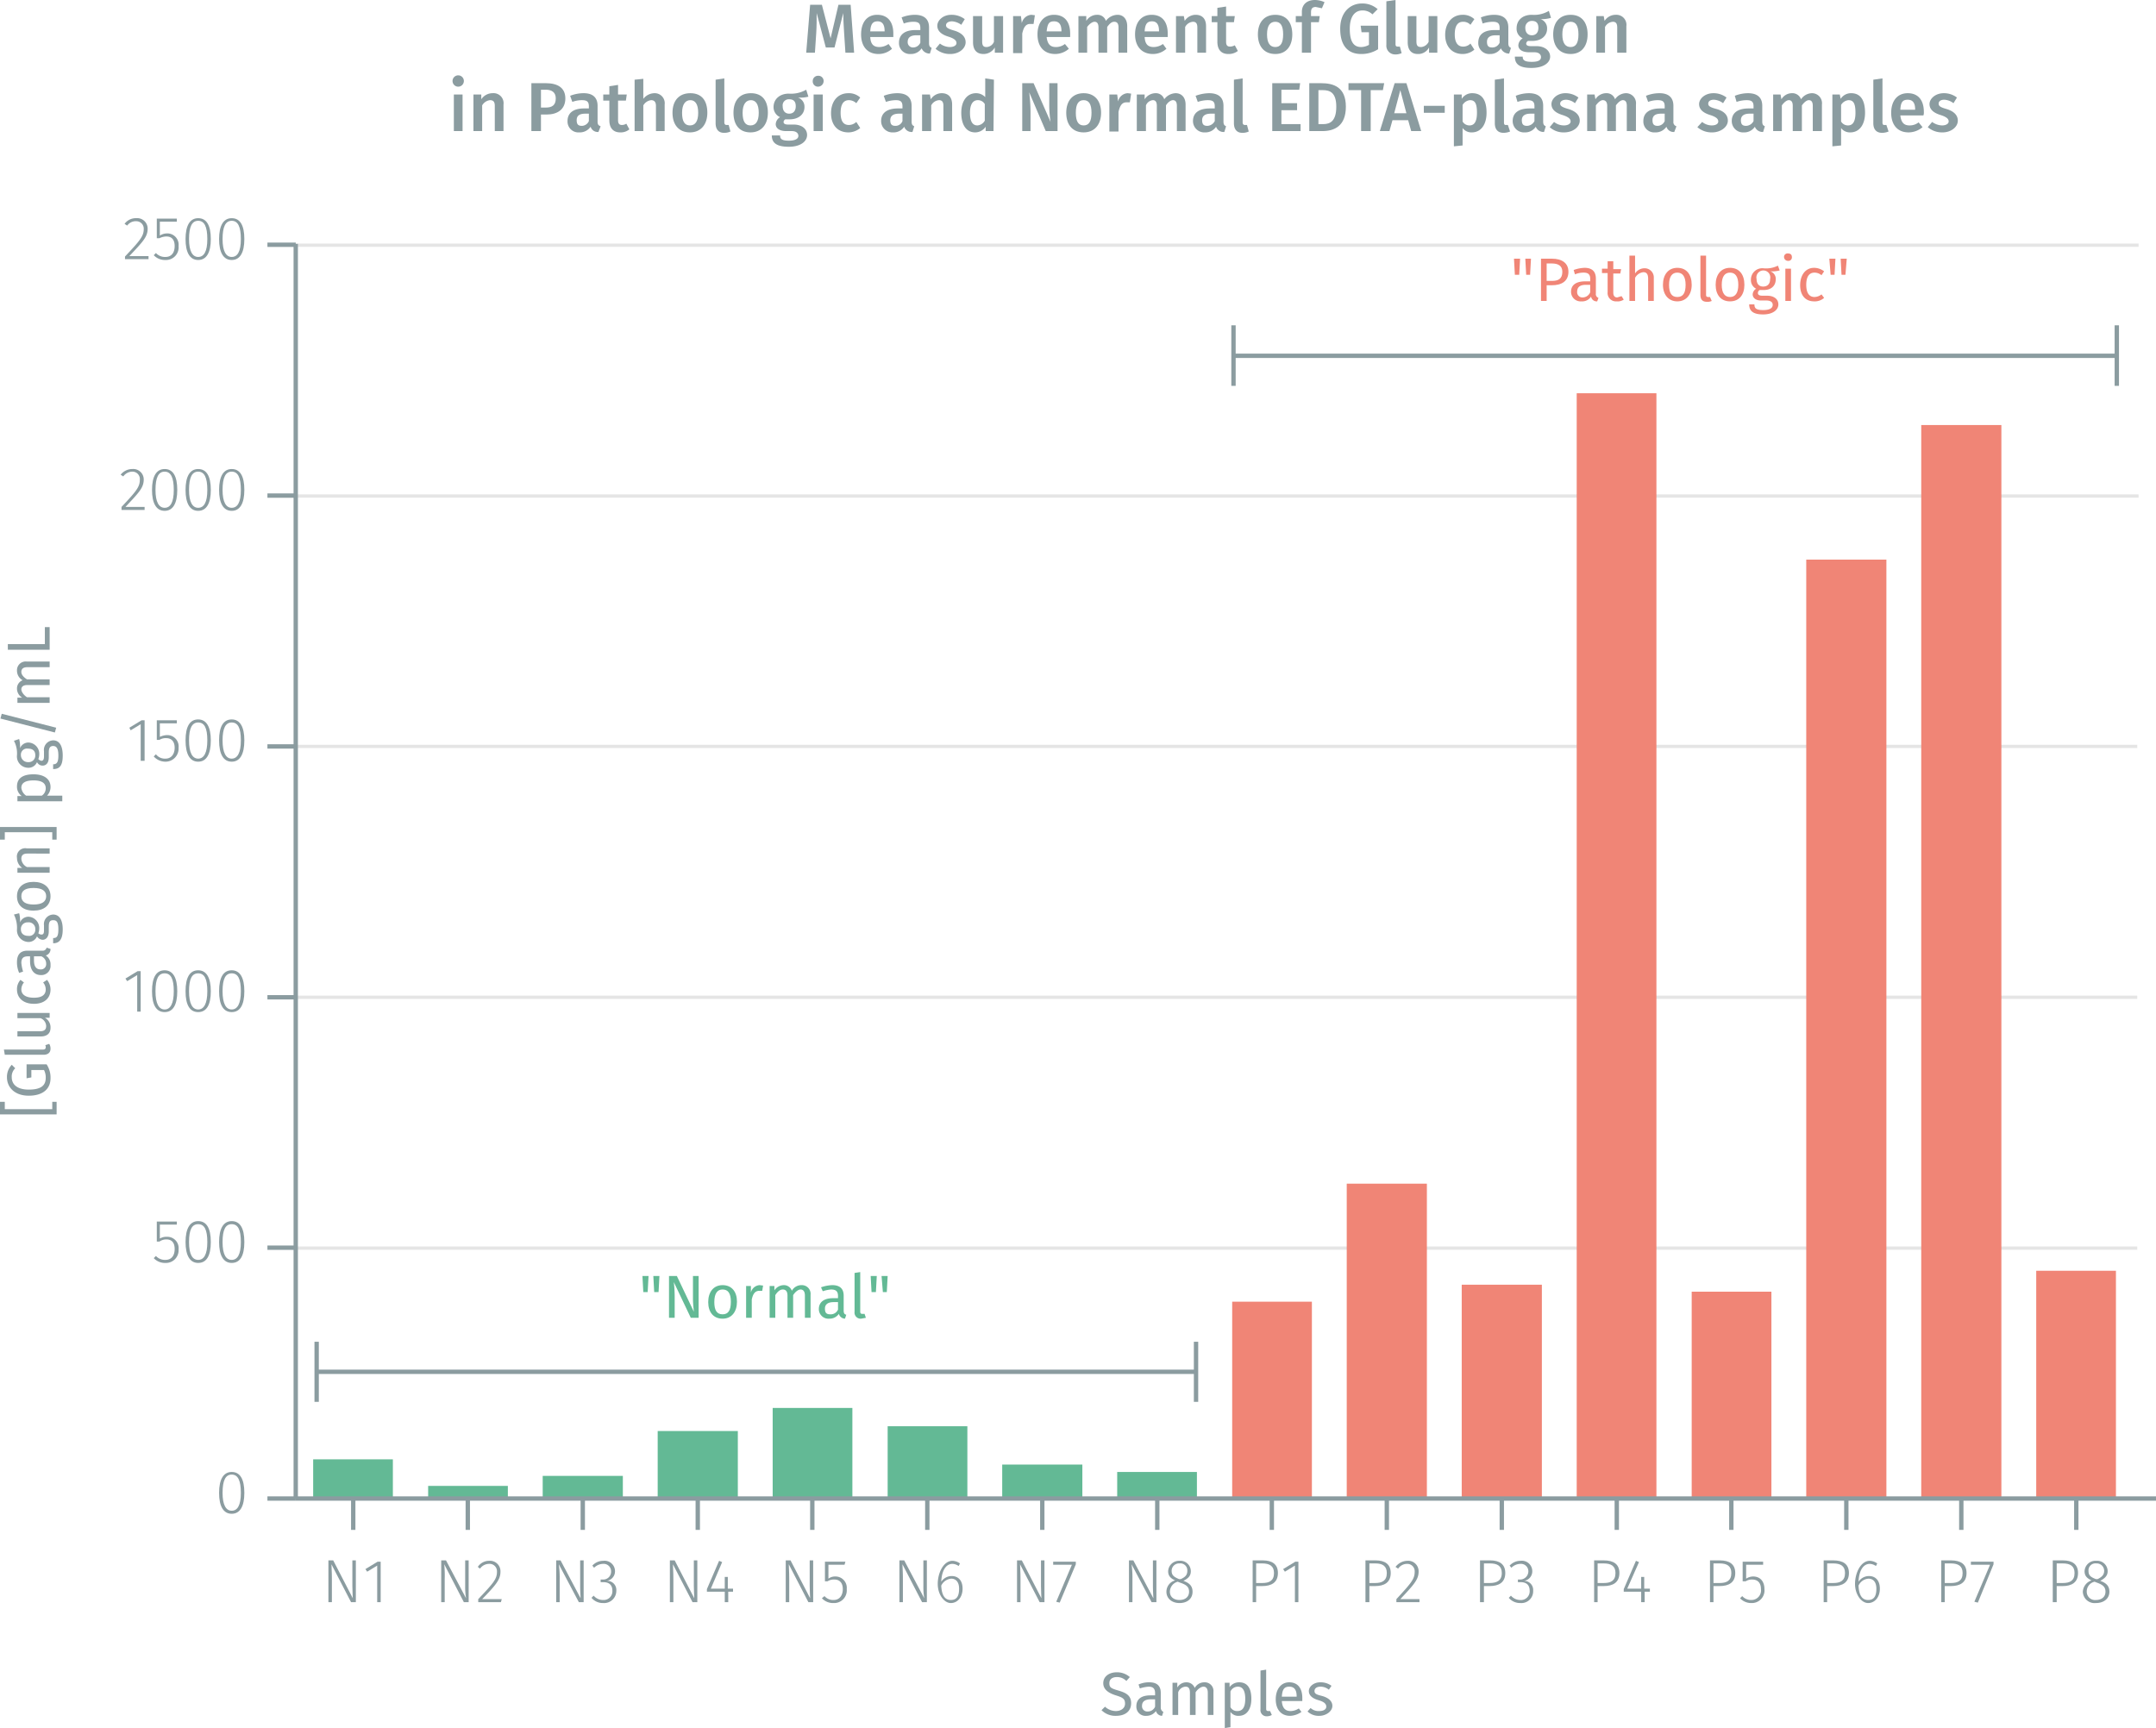 <svg xmlns="http://www.w3.org/2000/svg" viewBox="0 0 495 396.8"><title>assay-validation_glucagon-serum-1</title><line x1="67" y1="286.6" x2="490.7" y2="286.6" fill="none" stroke="#e5e5e5" stroke-miterlimit="10" stroke-width="0.75"/><line x1="67" y1="229" x2="490.7" y2="229" fill="none" stroke="#e5e5e5" stroke-miterlimit="10" stroke-width="0.75"/><line x1="67" y1="171.4" x2="490.7" y2="171.4" fill="none" stroke="#e5e5e5" stroke-miterlimit="10" stroke-width="0.75"/><line x1="67.3" y1="113.9" x2="491" y2="113.9" fill="none" stroke="#e5e5e5" stroke-miterlimit="10" stroke-width="0.75"/><line x1="67.3" y1="56.3" x2="491" y2="56.3" fill="none" stroke="#e5e5e5" stroke-miterlimit="10" stroke-width="0.75"/><polyline points="72.3 335.5 72.3 344.1 89.8 344.1 89.8 335.5 72.3 335.5" fill="#63b995"/><polygon points="71.9 335.1 90.2 335.1 90.2 344.5 71.9 344.5 71.9 335.1" fill="#63b995"/><polyline points="98.6 341.6 98.6 344.1 116.2 344.1 116.2 341.6 98.6 341.6" fill="#63b995"/><polygon points="98.3 341.2 116.6 341.2 116.6 344.5 98.3 344.5 98.3 341.2" fill="#63b995"/><polyline points="125 339.3 125 344.1 142.6 344.1 142.6 339.3 125 339.3" fill="#63b995"/><polygon points="124.6 338.9 143 338.9 143 344.5 124.6 344.5 124.6 338.9" fill="#63b995"/><polyline points="151.4 329 151.4 344.1 169 344.1 169 329 151.4 329" fill="#63b995"/><polygon points="151 328.6 169.4 328.6 169.4 344.5 151 344.5 151 328.6" fill="#63b995"/><polyline points="177.8 323.7 177.8 344.1 195.3 344.1 195.3 323.7 177.8 323.7" fill="#63b995"/><polygon points="177.4 323.3 195.7 323.3 195.7 344.5 177.4 344.5 177.4 323.3" fill="#63b995"/><polyline points="204.1 327.9 204.1 344.1 221.7 344.1 221.7 327.9 204.1 327.9" fill="#63b995"/><polygon points="203.8 327.5 222.1 327.5 222.1 344.5 203.8 344.5 203.8 327.5" fill="#63b995"/><polyline points="230.5 336.8 230.5 344.1 248.1 344.1 248.1 336.8 230.5 336.8" fill="#63b995"/><polygon points="230.1 336.3 248.5 336.3 248.5 344.5 230.1 344.5 230.1 336.3" fill="#63b995"/><polyline points="256.9 338.5 256.9 344.1 274.5 344.1 274.5 338.5 256.9 338.5" fill="#63b995"/><polygon points="256.5 338 274.8 338 274.8 344.5 256.5 344.5 256.5 338" fill="#63b995"/><polyline points="283.3 299.4 283.3 344.1 300.8 344.1 300.8 299.4 283.3 299.4" fill="#f08576"/><polygon points="282.9 298.9 301.2 298.9 301.2 344.5 282.9 344.5 282.9 298.9" fill="#f08576"/><polyline points="309.6 272.3 309.6 344.1 327.2 344.1 327.2 272.3 309.6 272.3" fill="#f08576"/><polygon points="309.2 271.8 327.6 271.8 327.6 344.5 309.2 344.5 309.2 271.8" fill="#f08576"/><polyline points="336 295.4 336 344.1 353.6 344.1 353.6 295.4 336 295.4" fill="#f08576"/><polygon points="335.6 295 354 295 354 344.5 335.6 344.5 335.6 295" fill="#f08576"/><polyline points="362.4 90.7 362.4 344.1 380 344.1 380 90.7 362.4 90.7" fill="#f08576"/><polygon points="362 90.3 380.3 90.3 380.3 344.5 362 344.5 362 90.3" fill="#f08576"/><polyline points="388.7 297.1 388.7 344.1 406.3 344.1 406.3 297.1 388.7 297.1" fill="#f08576"/><polygon points="388.4 296.6 406.7 296.6 406.7 344.5 388.4 344.5 388.4 296.6" fill="#f08576"/><polyline points="415.1 128.9 415.1 344.1 432.7 344.1 432.7 128.9 415.1 128.9" fill="#f08576"/><polygon points="414.7 128.5 433.1 128.5 433.1 344.5 414.7 344.5 414.7 128.5" fill="#f08576"/><polyline points="441.5 98 441.5 344.1 459.1 344.1 459.1 98 441.5 98" fill="#f08576"/><polygon points="441.1 97.6 459.5 97.6 459.5 344.5 441.1 344.5 441.1 97.6" fill="#f08576"/><polyline points="467.9 292.2 467.9 344.1 485.4 344.1 485.4 292.2 467.9 292.2" fill="#f08576"/><polygon points="467.5 291.8 485.8 291.8 485.8 344.5 467.5 344.5 467.5 291.8" fill="#f08576"/><line x1="67.9" y1="344.1" x2="495" y2="344.1" fill="none" stroke="#8b9ca0" stroke-miterlimit="10"/><line x1="81.1" y1="344.1" x2="81.1" y2="351.3" fill="none" stroke="#8b9ca0" stroke-miterlimit="10"/><g style="isolation:isolate"><path d="M81,369.3l-4.5-8.7c0,.7.1,1.6.1,3.4v5.3h-.8v-9.6h1.1l4.5,8.7c0-.4-.1-1.6-.1-2.8v-5.9h.8v9.6Z" transform="translate(-0.4 -1.4)" fill="#8b9ca0"/><path d="M87,369.3v-8.4l-2.3,1.4-.4-.6,2.8-1.7h.7v9.3Z" transform="translate(-0.4 -1.4)" fill="#8b9ca0"/></g><line x1="107.4" y1="344.1" x2="107.4" y2="351.3" fill="none" stroke="#8b9ca0" stroke-miterlimit="10"/><g style="isolation:isolate"><path d="M106.9,369.3l-4.5-8.7a27.5,27.5,0,0,1,.1,3.4v5.3h-.8v-9.6h1.1l4.6,8.7a16,16,0,0,1-.2-2.8v-5.9h.8v9.6Z" transform="translate(-0.4 -1.4)" fill="#8b9ca0"/><path d="M115.3,362.3c0,1.8-1,3-4.2,6.3h4.5l-.2.7h-5.2v-.7c3.5-3.7,4.3-4.6,4.3-6.3a1.7,1.7,0,0,0-1.8-1.8,2.6,2.6,0,0,0-2.1,1.1l-.5-.4a3.1,3.1,0,0,1,2.6-1.4A2.4,2.4,0,0,1,115.3,362.3Z" transform="translate(-0.4 -1.4)" fill="#8b9ca0"/></g><line x1="133.8" y1="344.1" x2="133.8" y2="351.3" fill="none" stroke="#8b9ca0" stroke-miterlimit="10"/><g style="isolation:isolate"><path d="M133.3,369.3l-4.6-8.7a22.2,22.2,0,0,1,.2,3.4v5.3h-.8v-9.6h1l4.6,8.7c0-.4-.1-1.6-.1-2.8v-5.9h.8v9.6Z" transform="translate(-0.4 -1.4)" fill="#8b9ca0"/><path d="M141.6,362.2a2.2,2.2,0,0,1-1.9,2.2,2.1,2.1,0,0,1,2.2,2.3,2.8,2.8,0,0,1-3,2.8,3.4,3.4,0,0,1-2.7-1.2l.5-.5a2.8,2.8,0,0,0,2.2,1,2,2,0,0,0,2.1-2.1c0-1.4-.8-2-2.1-2h-.6v-.6h.5a1.8,1.8,0,0,0,1.9-1.9,1.7,1.7,0,0,0-1.8-1.7,3,3,0,0,0-2.1.9l-.4-.5a3.4,3.4,0,0,1,2.5-1.1A2.4,2.4,0,0,1,141.6,362.2Z" transform="translate(-0.4 -1.4)" fill="#8b9ca0"/></g><line x1="160.2" y1="344.1" x2="160.2" y2="351.3" fill="none" stroke="#8b9ca0" stroke-miterlimit="10"/><g style="isolation:isolate"><path d="M159.4,369.3l-4.5-8.7c0,.7.1,1.6.1,3.4v5.3h-.8v-9.6h1.1l4.5,8.7c0-.4-.1-1.6-.1-2.8v-5.9h.8v9.6Z" transform="translate(-0.4 -1.4)" fill="#8b9ca0"/><path d="M167.6,366.9v2.4h-.8v-2.4h-4.1v-.6l2.8-6.5.7.3-2.6,6.1h3.2v-2.7h.7v2.7h1.2v.7Z" transform="translate(-0.4 -1.4)" fill="#8b9ca0"/></g><line x1="186.5" y1="344.1" x2="186.5" y2="351.3" fill="none" stroke="#8b9ca0" stroke-miterlimit="10"/><g style="isolation:isolate"><path d="M186,369.3l-4.5-8.7c0,.7.1,1.6.1,3.4v5.3h-.8v-9.6h1.1l4.5,8.7c0-.4-.1-1.6-.1-2.8v-5.9h.8v9.6Z" transform="translate(-0.4 -1.4)" fill="#8b9ca0"/><path d="M190.6,360.7v3.2a2.5,2.5,0,0,1,1.5-.5,2.6,2.6,0,0,1,2.7,2.9,2.9,2.9,0,0,1-3,3.2,3.5,3.5,0,0,1-2.7-1.1l.6-.5a2.6,2.6,0,0,0,2.1.9c1.3,0,2.1-1,2.1-2.5s-.8-2.2-1.9-2.2a2.7,2.7,0,0,0-1.6.4h-.6V360h4.7l-.2.7Z" transform="translate(-0.4 -1.4)" fill="#8b9ca0"/></g><line x1="212.9" y1="344.1" x2="212.9" y2="351.3" fill="none" stroke="#8b9ca0" stroke-miterlimit="10"/><g style="isolation:isolate"><path d="M212.1,369.3l-4.5-8.7c0,.7.1,1.6.1,3.4v5.3h-.8v-9.6H208l4.6,8.7a16,16,0,0,1-.2-2.8v-5.9h.8v9.6Z" transform="translate(-0.4 -1.4)" fill="#8b9ca0"/><path d="M221.4,366.2c0,2-1.2,3.3-2.7,3.3s-3-1.9-3-4.4,1.3-5.3,3.4-5.3a3.2,3.2,0,0,1,1.7.6l-.3.6a2.7,2.7,0,0,0-1.4-.5c-1.6,0-2.5,1.7-2.6,4.1a2.9,2.9,0,0,1,2.4-1.3C220.3,363.3,221.4,364.2,221.4,366.2Zm-.8,0c0-1.6-.8-2.3-1.8-2.3a2.8,2.8,0,0,0-2.3,1.6c.1,2,.7,3.3,2.2,3.3S220.6,367.7,220.6,366.2Z" transform="translate(-0.4 -1.4)" fill="#8b9ca0"/></g><line x1="239.3" y1="344.1" x2="239.3" y2="351.3" fill="none" stroke="#8b9ca0" stroke-miterlimit="10"/><g style="isolation:isolate"><path d="M239.1,369.3l-4.5-8.7c0,.7.1,1.6.1,3.4v5.3h-.8v-9.6H235l4.5,8.7c0-.4-.1-1.6-.1-2.8v-5.9h.8v9.6Z" transform="translate(-0.4 -1.4)" fill="#8b9ca0"/><path d="M243.7,369.4l-.8-.2,3.6-8.5h-4.3V360h5.2v.6Z" transform="translate(-0.4 -1.4)" fill="#8b9ca0"/></g><line x1="265.7" y1="344.1" x2="265.7" y2="351.3" fill="none" stroke="#8b9ca0" stroke-miterlimit="10"/><g style="isolation:isolate"><path d="M264.8,369.3l-4.6-8.7a22.2,22.2,0,0,1,.2,3.4v5.3h-.8v-9.6h1l4.6,8.7c0-.4-.1-1.6-.1-2.8v-5.9h.8v9.6Z" transform="translate(-0.4 -1.4)" fill="#8b9ca0"/><path d="M274.2,366.9c0,1.6-1.2,2.6-3,2.6s-3-1.1-3-2.6a2.7,2.7,0,0,1,2-2.6c-1.1-.5-1.6-1.1-1.6-2.1a2.5,2.5,0,0,1,2.6-2.4,2.4,2.4,0,0,1,2.6,2.4c0,1-.5,1.6-1.7,2.2C273.5,364.9,274.2,365.6,274.2,366.9Zm-.8,0c0-1.1-.6-1.6-2.1-2.1l-.5-.2a2.4,2.4,0,0,0-1.8,2.3c0,1.2.9,1.9,2.2,1.9S273.4,368.1,273.4,366.9Zm-2.3-2.9h.4c1.1-.5,1.5-1,1.5-1.9a1.6,1.6,0,0,0-1.8-1.7,1.7,1.7,0,0,0-1.8,1.7C269.4,363.1,269.9,363.5,271.1,364Z" transform="translate(-0.4 -1.4)" fill="#8b9ca0"/></g><line x1="292" y1="344.1" x2="292" y2="351.3" fill="none" stroke="#8b9ca0" stroke-miterlimit="10"/><g style="isolation:isolate"><path d="M293.8,362.6c0,2.2-1.5,3-3.6,3h-1.4v3.7H288v-9.6h2.3C292.5,359.7,293.8,360.6,293.8,362.6Zm-.9,0c0-1.6-1-2.2-2.7-2.2h-1.4v4.5h1.4C291.8,364.9,292.9,364.4,292.9,362.6Z" transform="translate(-0.4 -1.4)" fill="#8b9ca0"/><path d="M297.7,369.3v-8.4l-2.3,1.4-.4-.6,2.8-1.7h.7v9.3Z" transform="translate(-0.4 -1.4)" fill="#8b9ca0"/></g><line x1="318.4" y1="344.1" x2="318.4" y2="351.3" fill="none" stroke="#8b9ca0" stroke-miterlimit="10"/><g style="isolation:isolate"><path d="M319.7,362.6c0,2.2-1.5,3-3.6,3h-1.3v3.7h-.9v-9.6h2.3C318.4,359.7,319.7,360.6,319.7,362.6Zm-.9,0c0-1.6-1-2.2-2.6-2.2h-1.4v4.5h1.3C317.7,364.9,318.8,364.4,318.8,362.6Z" transform="translate(-0.4 -1.4)" fill="#8b9ca0"/><path d="M326.1,362.3c0,1.8-1.1,3-4.2,6.3h4.4v.7H321v-.7c3.4-3.7,4.2-4.6,4.2-6.3a1.7,1.7,0,0,0-1.7-1.8,2.5,2.5,0,0,0-2.1,1.1l-.6-.4a3.5,3.5,0,0,1,2.7-1.4A2.4,2.4,0,0,1,326.1,362.3Z" transform="translate(-0.4 -1.4)" fill="#8b9ca0"/></g><line x1="344.8" y1="344.1" x2="344.8" y2="351.3" fill="none" stroke="#8b9ca0" stroke-miterlimit="10"/><g style="isolation:isolate"><path d="M346,362.6c0,2.2-1.5,3-3.6,3h-1.3v3.7h-.9v-9.6h2.3C344.7,359.7,346,360.6,346,362.6Zm-.8,0c0-1.6-1-2.2-2.7-2.2h-1.4v4.5h1.3C344,364.9,345.2,364.4,345.2,362.6Z" transform="translate(-0.4 -1.4)" fill="#8b9ca0"/><path d="M352.2,362.2a2.2,2.2,0,0,1-1.9,2.2,2.1,2.1,0,0,1,2.1,2.3,2.7,2.7,0,0,1-2.9,2.8,3.4,3.4,0,0,1-2.7-1.2l.5-.5a2.8,2.8,0,0,0,2.1,1,2,2,0,0,0,2.2-2.1c0-1.4-.8-2-2.1-2h-.6v-.6h.4a1.9,1.9,0,0,0,2-1.9,1.7,1.7,0,0,0-1.8-1.7,3,3,0,0,0-2.1.9l-.4-.5a3.4,3.4,0,0,1,2.5-1.1A2.4,2.4,0,0,1,352.2,362.2Z" transform="translate(-0.4 -1.4)" fill="#8b9ca0"/></g><line x1="371.2" y1="344.1" x2="371.2" y2="351.3" fill="none" stroke="#8b9ca0" stroke-miterlimit="10"/><g style="isolation:isolate"><path d="M372.2,362.6c0,2.2-1.5,3-3.6,3h-1.4v3.7h-.8v-9.6h2.2C370.9,359.7,372.2,360.6,372.2,362.6Zm-.9,0c0-1.6-1-2.2-2.7-2.2h-1.4v4.5h1.4C370.2,364.9,371.3,364.4,371.3,362.6Z" transform="translate(-0.4 -1.4)" fill="#8b9ca0"/><path d="M378,366.9v2.4h-.8v-2.4h-4v-.6l2.8-6.5.7.3-2.7,6.1h3.2v-2.7h.7v2.7h1.3v.7Z" transform="translate(-0.4 -1.4)" fill="#8b9ca0"/></g><line x1="397.5" y1="344.1" x2="397.5" y2="351.3" fill="none" stroke="#8b9ca0" stroke-miterlimit="10"/><g style="isolation:isolate"><path d="M398.8,362.6c0,2.2-1.5,3-3.6,3h-1.4v3.7H393v-9.6h2.2C397.5,359.7,398.8,360.6,398.8,362.6Zm-.9,0c0-1.6-1-2.2-2.7-2.2h-1.4v4.5h1.4C396.8,364.9,397.9,364.4,397.9,362.6Z" transform="translate(-0.4 -1.4)" fill="#8b9ca0"/><path d="M401.3,360.7v3.2a3,3,0,0,1,1.6-.5c1.6,0,2.6,1.1,2.6,2.9a2.9,2.9,0,0,1-3,3.2,3.5,3.5,0,0,1-2.6-1.1l.5-.5a2.7,2.7,0,0,0,2.1.9,2.2,2.2,0,0,0,2.2-2.5c0-1.5-.8-2.2-2-2.2a2.6,2.6,0,0,0-1.5.4h-.7V360h4.7v.7Z" transform="translate(-0.4 -1.4)" fill="#8b9ca0"/></g><line x1="423.9" y1="344.1" x2="423.9" y2="351.3" fill="none" stroke="#8b9ca0" stroke-miterlimit="10"/><g style="isolation:isolate"><path d="M424.9,362.6c0,2.2-1.5,3-3.6,3h-1.4v3.7h-.8v-9.6h2.2C423.6,359.7,424.9,360.6,424.9,362.6Zm-.9,0c0-1.6-1-2.2-2.7-2.2h-1.4v4.5h1.4C422.9,364.9,424,364.4,424,362.6Z" transform="translate(-0.4 -1.4)" fill="#8b9ca0"/><path d="M432,366.2c0,2-1.2,3.3-2.7,3.3s-3-1.9-3-4.4,1.3-5.3,3.4-5.3a3.2,3.2,0,0,1,1.7.6l-.3.6a2.7,2.7,0,0,0-1.4-.5c-1.6,0-2.5,1.7-2.6,4.1a2.9,2.9,0,0,1,2.4-1.3C430.9,363.3,432,364.2,432,366.2Zm-.8,0c0-1.6-.8-2.3-1.8-2.3a2.7,2.7,0,0,0-2.3,1.6c.1,2,.7,3.3,2.2,3.3S431.2,367.7,431.2,366.2Z" transform="translate(-0.4 -1.4)" fill="#8b9ca0"/></g><line x1="450.3" y1="344.1" x2="450.3" y2="351.3" fill="none" stroke="#8b9ca0" stroke-miterlimit="10"/><g style="isolation:isolate"><path d="M451.9,362.6c0,2.2-1.5,3-3.6,3h-1.4v3.7h-.8v-9.6h2.2C450.6,359.7,451.9,360.6,451.9,362.6Zm-.9,0c0-1.6-1-2.2-2.7-2.2h-1.4v4.5h1.4C449.9,364.9,451,364.4,451,362.6Z" transform="translate(-0.4 -1.4)" fill="#8b9ca0"/><path d="M454.5,369.4l-.8-.2,3.6-8.5h-4.4V360h5.2v.6Z" transform="translate(-0.4 -1.4)" fill="#8b9ca0"/></g><line x1="476.7" y1="344.1" x2="476.7" y2="351.3" fill="none" stroke="#8b9ca0" stroke-miterlimit="10"/><g style="isolation:isolate"><path d="M477.5,362.6c0,2.2-1.5,3-3.5,3h-1.4v3.7h-.9v-9.6H474C476.2,359.7,477.5,360.6,477.5,362.6Zm-.8,0c0-1.6-1-2.2-2.7-2.2h-1.4v4.5H474C475.6,364.9,476.7,364.4,476.7,362.6Z" transform="translate(-0.4 -1.4)" fill="#8b9ca0"/><path d="M484.7,366.9c0,1.6-1.3,2.6-3.1,2.6a2.7,2.7,0,0,1-3-2.6,2.9,2.9,0,0,1,2-2.6c-1.1-.5-1.6-1.1-1.6-2.1a2.5,2.5,0,0,1,2.7-2.4,2.4,2.4,0,0,1,2.6,2.4c0,1-.6,1.6-1.7,2.2C484,364.9,484.7,365.6,484.7,366.9Zm-.9,0c0-1.1-.6-1.6-2-2.1l-.5-.2a2.3,2.3,0,0,0-1.8,2.3,1.9,1.9,0,0,0,2.1,1.9C482.9,368.8,483.8,368.1,483.8,366.9Zm-2.2-2.9h.4c1-.5,1.5-1,1.5-1.9a1.7,1.7,0,0,0-1.8-1.7,1.6,1.6,0,0,0-1.8,1.7C479.9,363.1,480.3,363.5,481.6,364Z" transform="translate(-0.4 -1.4)" fill="#8b9ca0"/></g><line x1="67.9" y1="344.1" x2="67.9" y2="56" fill="none" stroke="#8b9ca0" stroke-miterlimit="10"/><line x1="67.9" y1="344.1" x2="61.4" y2="344.1" fill="none" stroke="#8b9ca0" stroke-miterlimit="10"/><g style="isolation:isolate"><path d="M56.5,344.2c0,3.1-1,4.8-2.9,4.8s-2.9-1.7-2.9-4.8,1-4.8,2.9-4.8S56.5,341,56.5,344.2Zm-5,0c0,2.8.8,4.1,2.1,4.1s2.1-1.2,2.1-4.1S55,340,53.6,340,51.5,341.3,51.5,344.2Z" transform="translate(-0.4 -1.4)" fill="#8b9ca0"/></g><line x1="67.9" y1="286.5" x2="61.4" y2="286.5" fill="none" stroke="#8b9ca0" stroke-miterlimit="10"/><g style="isolation:isolate"><path d="M37.1,282.6v3.2a2.9,2.9,0,0,1,1.6-.4,2.6,2.6,0,0,1,2.7,2.9,2.9,2.9,0,0,1-3,3.1,3.5,3.5,0,0,1-2.7-1.1l.5-.5a2.8,2.8,0,0,0,2.2.9c1.3,0,2.1-.9,2.1-2.5s-.8-2.2-1.9-2.2a2.8,2.8,0,0,0-1.6.5h-.6v-4.6H41v.7Z" transform="translate(-0.4 -1.4)" fill="#8b9ca0"/><path d="M48.8,286.6c0,3.2-1,4.8-2.9,4.8s-2.9-1.7-2.9-4.8,1-4.8,2.9-4.8S48.8,283.4,48.8,286.6Zm-5,0c0,2.9.8,4.1,2.1,4.1s2.1-1.2,2.1-4.1-.7-4.1-2.1-4.1S43.8,283.7,43.8,286.6Z" transform="translate(-0.4 -1.4)" fill="#8b9ca0"/><path d="M56.5,286.6c0,3.2-1,4.8-2.9,4.8s-2.9-1.7-2.9-4.8,1-4.8,2.9-4.8S56.5,283.4,56.5,286.6Zm-5,0c0,2.9.8,4.1,2.1,4.1s2.1-1.2,2.1-4.1-.7-4.1-2.1-4.1S51.5,283.7,51.5,286.6Z" transform="translate(-0.4 -1.4)" fill="#8b9ca0"/></g><line x1="67.9" y1="229" x2="61.4" y2="229" fill="none" stroke="#8b9ca0" stroke-miterlimit="10"/><g style="isolation:isolate"><path d="M31.9,233.7v-8.4l-2.3,1.4-.4-.6,2.8-1.7h.7v9.3Z" transform="translate(-0.4 -1.4)" fill="#8b9ca0"/><path d="M41.1,229c0,3.2-1,4.8-2.9,4.8s-2.9-1.6-2.9-4.8,1-4.8,2.9-4.8S41.1,225.9,41.1,229Zm-5,0c0,2.9.8,4.2,2.1,4.2s2.1-1.3,2.1-4.2-.7-4.1-2.1-4.1S36.1,226.1,36.1,229Z" transform="translate(-0.4 -1.4)" fill="#8b9ca0"/><path d="M48.8,229c0,3.2-1,4.8-2.9,4.8S43,232.2,43,229s1-4.8,2.9-4.8S48.8,225.9,48.8,229Zm-5,0c0,2.9.8,4.2,2.1,4.2S48,231.9,48,229s-.7-4.1-2.1-4.1S43.8,226.1,43.8,229Z" transform="translate(-0.4 -1.4)" fill="#8b9ca0"/><path d="M56.5,229c0,3.2-1,4.8-2.9,4.8s-2.9-1.6-2.9-4.8,1-4.8,2.9-4.8S56.5,225.9,56.5,229Zm-5,0c0,2.9.8,4.2,2.1,4.2s2.1-1.3,2.1-4.2-.7-4.1-2.1-4.1S51.5,226.1,51.5,229Z" transform="translate(-0.4 -1.4)" fill="#8b9ca0"/></g><line x1="67.9" y1="171.4" x2="61.4" y2="171.4" fill="none" stroke="#8b9ca0" stroke-miterlimit="10"/><g style="isolation:isolate"><path d="M32.7,176.1v-8.4l-2.3,1.4-.3-.6,2.8-1.7h.7v9.3Z" transform="translate(-0.4 -1.4)" fill="#8b9ca0"/><path d="M37.1,167.5v3.1a4.2,4.2,0,0,1,1.6-.4,2.6,2.6,0,0,1,2.7,2.9,3,3,0,0,1-3,3.2,3.6,3.6,0,0,1-2.7-1.2l.5-.5a2.6,2.6,0,0,0,2.2,1c1.3,0,2.1-1,2.1-2.5s-.8-2.2-1.9-2.2a2.7,2.7,0,0,0-1.6.4h-.6v-4.5H41v.7Z" transform="translate(-0.4 -1.4)" fill="#8b9ca0"/><path d="M48.8,171.4c0,3.2-1,4.9-2.9,4.9s-2.9-1.7-2.9-4.9,1-4.8,2.9-4.8S48.8,168.3,48.8,171.4Zm-5,0c0,2.9.8,4.2,2.1,4.2s2.1-1.3,2.1-4.2-.7-4.1-2.1-4.1S43.8,168.6,43.8,171.4Z" transform="translate(-0.4 -1.4)" fill="#8b9ca0"/><path d="M56.5,171.4c0,3.2-1,4.9-2.9,4.9s-2.9-1.7-2.9-4.9,1-4.8,2.9-4.8S56.5,168.3,56.5,171.4Zm-5,0c0,2.9.8,4.2,2.1,4.2s2.1-1.3,2.1-4.2-.7-4.1-2.1-4.1S51.5,168.6,51.5,171.4Z" transform="translate(-0.4 -1.4)" fill="#8b9ca0"/></g><line x1="67.9" y1="113.8" x2="61.4" y2="113.8" fill="none" stroke="#8b9ca0" stroke-miterlimit="10"/><g style="isolation:isolate"><path d="M33.4,111.5c0,1.9-1.1,3-4.2,6.3h4.4v.7H28.3v-.7c3.4-3.6,4.2-4.6,4.2-6.2a1.7,1.7,0,0,0-1.7-1.9,2.6,2.6,0,0,0-2.1,1.1l-.6-.4a3.4,3.4,0,0,1,2.7-1.3A2.4,2.4,0,0,1,33.4,111.5Z" transform="translate(-0.4 -1.4)" fill="#8b9ca0"/><path d="M41.1,113.9c0,3.1-1,4.8-2.9,4.8s-2.9-1.7-2.9-4.8,1-4.8,2.9-4.8S41.1,110.7,41.1,113.9Zm-5,0c0,2.8.8,4.1,2.1,4.1s2.1-1.2,2.1-4.1-.7-4.2-2.1-4.2S36.1,111,36.1,113.9Z" transform="translate(-0.4 -1.4)" fill="#8b9ca0"/><path d="M48.8,113.9c0,3.1-1,4.8-2.9,4.8S43,117,43,113.9s1-4.8,2.9-4.8S48.8,110.7,48.8,113.9Zm-5,0c0,2.8.8,4.1,2.1,4.1s2.1-1.2,2.1-4.1-.7-4.2-2.1-4.2S43.8,111,43.8,113.9Z" transform="translate(-0.4 -1.4)" fill="#8b9ca0"/><path d="M56.5,113.9c0,3.1-1,4.8-2.9,4.8s-2.9-1.7-2.9-4.8,1-4.8,2.9-4.8S56.5,110.7,56.5,113.9Zm-5,0c0,2.8.8,4.1,2.1,4.1s2.1-1.2,2.1-4.1-.7-4.2-2.1-4.2S51.5,111,51.5,113.9Z" transform="translate(-0.4 -1.4)" fill="#8b9ca0"/></g><line x1="67.9" y1="56.2" x2="61.4" y2="56.2" fill="none" stroke="#8b9ca0" stroke-miterlimit="10"/><g style="isolation:isolate"><path d="M34.3,53.9c0,1.9-1.1,3-4.2,6.3h4.4v.7H29.1v-.6c3.5-3.7,4.3-4.7,4.3-6.3a1.7,1.7,0,0,0-1.7-1.8,2.4,2.4,0,0,0-2.1,1l-.6-.4a3.2,3.2,0,0,1,2.7-1.3A2.4,2.4,0,0,1,34.3,53.9Z" transform="translate(-0.4 -1.4)" fill="#8b9ca0"/><path d="M37.1,52.3v3.2a3,3,0,0,1,1.6-.5,2.6,2.6,0,0,1,2.7,2.9,2.9,2.9,0,0,1-3,3.2A3.5,3.5,0,0,1,35.7,60l.5-.5a2.8,2.8,0,0,0,2.2.9c1.3,0,2.1-.9,2.1-2.5s-.8-2.2-1.9-2.2a3.8,3.8,0,0,0-1.6.4h-.6V51.6H41v.7Z" transform="translate(-0.4 -1.4)" fill="#8b9ca0"/><path d="M48.8,56.3c0,3.1-1,4.8-2.9,4.8S43,59.4,43,56.3s1-4.8,2.9-4.8S48.8,53.1,48.8,56.3Zm-5,0c0,2.8.8,4.1,2.1,4.1S48,59.2,48,56.3s-.7-4.2-2.1-4.2S43.8,53.4,43.8,56.3Z" transform="translate(-0.4 -1.4)" fill="#8b9ca0"/><path d="M56.5,56.3c0,3.1-1,4.8-2.9,4.8s-2.9-1.7-2.9-4.8,1-4.8,2.9-4.8S56.5,53.1,56.5,56.3Zm-5,0c0,2.8.8,4.1,2.1,4.1s2.1-1.2,2.1-4.1-.7-4.2-2.1-4.2S51.5,53.4,51.5,56.3Z" transform="translate(-0.4 -1.4)" fill="#8b9ca0"/></g><line x1="72.7" y1="315" x2="274.6" y2="315" fill="none" stroke="#8b9ca0" stroke-miterlimit="10"/><line x1="72.7" y1="321.9" x2="72.7" y2="308.1" fill="none" stroke="#8b9ca0" stroke-miterlimit="10"/><line x1="274.6" y1="321.9" x2="274.6" y2="308.1" fill="none" stroke="#8b9ca0" stroke-miterlimit="10"/><g style="isolation:isolate"><path d="M149.3,294.4l-.2,3.7h-1l-.2-3.7Zm2.5,0-.2,3.7h-1l-.2-3.7Z" transform="translate(-0.4 -1.4)" fill="#63b995"/><path d="M159,304l-3.9-8.2a30.5,30.5,0,0,1,.2,3.8V304H154v-9.6h1.8l3.9,8.2c0-.2-.2-1.8-.2-2.9v-5.3h1.3V304Z" transform="translate(-0.4 -1.4)" fill="#63b995"/><path d="M169.6,300.3c0,2.3-1.2,3.9-3.3,3.9s-3.3-1.5-3.3-3.8,1.2-3.9,3.3-3.9S169.6,298,169.6,300.3Zm-5.2.1c0,1.9.6,2.8,1.9,2.8s1.9-.9,1.9-2.9-.7-2.8-1.9-2.8S164.4,298.4,164.4,300.4Z" transform="translate(-0.4 -1.4)" fill="#63b995"/><path d="M175.6,296.6l-.2,1.2h-.6c-1,0-1.5.6-1.8,2V304h-1.3v-7.3h1.1v1.5a2.2,2.2,0,0,1,2-1.7Z" transform="translate(-0.4 -1.4)" fill="#63b995"/><path d="M186.5,298.7V304h-1.3v-5.1c0-1.1-.5-1.4-1-1.4s-1.2.5-1.7,1.3V304h-1.3v-5.1c0-1.1-.5-1.4-1.1-1.4s-1.2.5-1.7,1.3V304h-1.3v-7.3h1.1v1a2.6,2.6,0,0,1,2.1-1.2,1.9,1.9,0,0,1,1.9,1.3,2.5,2.5,0,0,1,2.2-1.3A2,2,0,0,1,186.5,298.7Z" transform="translate(-0.4 -1.4)" fill="#63b995"/><path d="M194.7,303.3l-.3.9a1.5,1.5,0,0,1-1.4-1.1,2.6,2.6,0,0,1-2.2,1.1,2.2,2.2,0,0,1-2.4-2.2c0-1.6,1.2-2.5,3.2-2.5h1.2V299c0-1.1-.5-1.5-1.6-1.5a8.1,8.1,0,0,0-1.9.4l-.4-.9a8.5,8.5,0,0,1,2.6-.5c1.8,0,2.6.9,2.6,2.4v3.4C194.1,303,194.3,303.2,194.7,303.3Zm-1.9-1.2v-1.7h-1c-1.3,0-2,.5-2,1.5s.4,1.3,1.2,1.3A1.8,1.8,0,0,0,192.8,302.1Z" transform="translate(-0.4 -1.4)" fill="#63b995"/><path d="M198.4,303.1h.5l.3.9-1.1.2a1.4,1.4,0,0,1-1.5-1.6v-8.9l1.3-.2v9.1C197.9,303,198.1,303.1,198.4,303.1Z" transform="translate(-0.4 -1.4)" fill="#63b995"/><path d="M201.7,294.4l-.2,3.7h-1l-.2-3.7Zm2.5,0-.2,3.7h-.9l-.3-3.7Z" transform="translate(-0.4 -1.4)" fill="#63b995"/></g><line x1="283.1" y1="81.7" x2="486.1" y2="81.7" fill="none" stroke="#8b9ca0" stroke-miterlimit="10"/><line x1="283.2" y1="88.6" x2="283.2" y2="74.7" fill="none" stroke="#8b9ca0" stroke-miterlimit="10"/><line x1="486" y1="88.6" x2="486" y2="74.7" fill="none" stroke="#8b9ca0" stroke-miterlimit="10"/><g style="isolation:isolate"><path d="M349.4,60.8l-.2,3.7h-1l-.2-3.7Zm2.5,0-.2,3.7h-.9l-.2-3.7Z" transform="translate(-0.4 -1.4)" fill="#f08576"/><path d="M360.5,63.8c0,2.2-1.6,3.1-3.8,3.1h-1.2v3.6h-1.3V60.8h2.5C359,60.8,360.5,61.8,360.5,63.8Zm-1.4,0c0-1.4-1-1.9-2.4-1.9h-1.2v4h1.2C358.1,65.9,359.1,65.5,359.1,63.8Z" transform="translate(-0.4 -1.4)" fill="#f08576"/><path d="M367.4,69.8l-.3.8a1.3,1.3,0,0,1-1.4-1.1,2.4,2.4,0,0,1-2.2,1.1,2.2,2.2,0,0,1-2.4-2.2c0-1.6,1.2-2.4,3.3-2.4h1.1v-.6c0-1-.5-1.4-1.5-1.4a5.1,5.1,0,0,0-2,.4l-.3-1a7.9,7.9,0,0,1,2.5-.5c1.8,0,2.6.9,2.6,2.5v3.4A.9.9,0,0,0,367.4,69.8Zm-1.9-1.3V66.8h-1c-1.3,0-2,.5-2,1.6a1.2,1.2,0,0,0,1.3,1.3A1.9,1.9,0,0,0,365.5,68.5Z" transform="translate(-0.4 -1.4)" fill="#f08576"/><path d="M371.5,70.6a1.9,1.9,0,0,1-2-2.1V64.1h-1.3v-1h1.3V61.4h1.3v1.8h1.8l-.2,1h-1.6v4.4c0,.7.3,1.1.9,1.1l1-.3.5.8A2.6,2.6,0,0,1,371.5,70.6Z" transform="translate(-0.4 -1.4)" fill="#f08576"/><path d="M380.1,65.2v5.3h-1.3V65.4c0-1.1-.4-1.5-1.1-1.5a2.5,2.5,0,0,0-1.9,1.3v5.3h-1.3V60.1h1.3v4.1a2.6,2.6,0,0,1,2.2-1.2A2.1,2.1,0,0,1,380.1,65.2Z" transform="translate(-0.4 -1.4)" fill="#f08576"/><path d="M388.8,66.8c0,2.3-1.3,3.8-3.3,3.8s-3.3-1.5-3.3-3.8,1.2-3.9,3.3-3.9S388.8,64.4,388.8,66.8Zm-5.2,0c0,1.9.6,2.8,1.9,2.8s1.9-.9,1.9-2.8-.7-2.8-1.9-2.8S383.6,64.9,383.6,66.8Z" transform="translate(-0.4 -1.4)" fill="#f08576"/><path d="M392.6,69.6h.4l.4.9a2.2,2.2,0,0,1-1.1.2c-1,0-1.5-.5-1.5-1.6V60.1h1.3v9C392.1,69.4,392.2,69.6,392.6,69.6Z" transform="translate(-0.4 -1.4)" fill="#f08576"/><path d="M400.9,66.8c0,2.3-1.2,3.8-3.3,3.8s-3.3-1.5-3.3-3.8,1.2-3.9,3.3-3.9S400.9,64.4,400.9,66.8Zm-5.2,0c0,1.9.7,2.8,1.9,2.8s1.9-.9,1.9-2.8-.7-2.8-1.9-2.8S395.7,64.9,395.7,66.8Z" transform="translate(-0.4 -1.4)" fill="#f08576"/><path d="M406.8,63.7a1.8,1.8,0,0,1,1.3,1.8c0,1.5-1,2.5-2.8,2.5h-.9a.8.8,0,0,0-.4.7c0,.3.2.6,1,.6h1.1c1.6,0,2.6.8,2.6,2s-1.2,2.3-3.5,2.3-3.2-.8-3.2-2.3h1.2c0,.9.4,1.3,2,1.3s2.2-.5,2.2-1.2-.6-1-1.5-1h-1.2c-1.3,0-1.9-.7-1.9-1.4a1.6,1.6,0,0,1,.8-1.3,2.2,2.2,0,0,1-1.2-2.1,2.6,2.6,0,0,1,2.8-2.6,6.1,6.1,0,0,0,3.4-.6l.4,1.1A6.9,6.9,0,0,1,406.8,63.7Zm-3.1,1.8c0,1,.5,1.7,1.5,1.7s1.6-.6,1.6-1.7a1.6,1.6,0,1,0-3.1,0Z" transform="translate(-0.4 -1.4)" fill="#f08576"/><path d="M411.8,60.4a.8.8,0,0,1-.9.9.9.9,0,0,1-.9-.9.8.8,0,0,1,.9-.8C411.5,59.6,411.8,59.9,411.8,60.4Zm-1.5,10.1V63.1h1.3v7.4Z" transform="translate(-0.4 -1.4)" fill="#f08576"/><path d="M419.2,63.7l-.6.9A2.5,2.5,0,0,0,417,64c-1.2,0-1.9.9-1.9,2.8s.7,2.8,1.9,2.8a2.7,2.7,0,0,0,1.6-.6l.6.8a3.2,3.2,0,0,1-2.3.8c-2,0-3.2-1.4-3.2-3.7s1.2-4,3.2-4A3.8,3.8,0,0,1,419.2,63.7Z" transform="translate(-0.4 -1.4)" fill="#f08576"/><path d="M421.8,60.8l-.2,3.7h-.9l-.3-3.7Zm2.6,0-.3,3.7h-.9l-.2-3.7Z" transform="translate(-0.4 -1.4)" fill="#f08576"/></g><g style="isolation:isolate"><path d="M259.8,386.5l-.8.9a2.9,2.9,0,0,0-2.2-.9c-.9,0-1.7.4-1.7,1.4s.4,1.2,2.1,1.7,2.9,1.1,2.9,2.9-1.3,2.9-3.5,2.9a4.5,4.5,0,0,1-3.3-1.3l.8-.8a3.7,3.7,0,0,0,2.5,1c1.1,0,2.1-.6,2.1-1.7s-.5-1.4-2.1-1.9-2.9-1.3-2.9-2.8,1.3-2.5,3.1-2.5A4.4,4.4,0,0,1,259.8,386.5Z" transform="translate(-0.4 -1.4)" fill="#8b9ca0"/><path d="M267.5,394.5l-.3.9a1.5,1.5,0,0,1-1.4-1.1,2.7,2.7,0,0,1-2.2,1.1,2.1,2.1,0,0,1-2.3-2.2c0-1.6,1.1-2.5,3.2-2.5h1.1v-.5c0-1.1-.5-1.5-1.5-1.5a8.8,8.8,0,0,0-2,.4l-.3-.9a5.9,5.9,0,0,1,2.5-.5c1.8,0,2.6.9,2.6,2.4v3.4A1.1,1.1,0,0,0,267.5,394.5Zm-1.9-1.2v-1.7h-.9q-2.1,0-2.1,1.5a1.2,1.2,0,0,0,1.3,1.3A1.8,1.8,0,0,0,265.6,393.3Z" transform="translate(-0.4 -1.4)" fill="#8b9ca0"/><path d="M279,389.9v5.3h-1.3v-5.1c0-1.1-.5-1.4-1-1.4s-1.3.5-1.8,1.3v5.2h-1.3v-5.1c0-1.1-.4-1.4-1-1.4a1.9,1.9,0,0,0-1.7,1.3v5.2h-1.3v-7.4h1.1v1.1a2.4,2.4,0,0,1,2.1-1.2,2,2,0,0,1,1.9,1.3,2.5,2.5,0,0,1,2.2-1.3A2,2,0,0,1,279,389.9Z" transform="translate(-0.4 -1.4)" fill="#8b9ca0"/><path d="M287.7,391.5c0,2.3-1,3.9-2.9,3.9a2.2,2.2,0,0,1-1.9-.9V398l-1.3.2V387.8h1.1v1a2.7,2.7,0,0,1,2.2-1.1C286.9,387.7,287.7,389.2,287.7,391.5Zm-1.4,0c0-1.9-.6-2.8-1.7-2.8a1.9,1.9,0,0,0-1.7,1.1v3.6a1.7,1.7,0,0,0,1.6.9C285.7,394.3,286.3,393.4,286.3,391.5Z" transform="translate(-0.4 -1.4)" fill="#8b9ca0"/><path d="M291.6,394.3h.4l.4.9a2.3,2.3,0,0,1-1.1.3,1.4,1.4,0,0,1-1.5-1.6v-8.9l1.3-.2v9C291.1,394.1,291.2,394.3,291.6,394.3Z" transform="translate(-0.4 -1.4)" fill="#8b9ca0"/><path d="M299.4,392h-4.7c.1,1.7.9,2.3,2,2.3a3.5,3.5,0,0,0,1.9-.6l.6.8a4.8,4.8,0,0,1-2.6.9c-2.1,0-3.3-1.5-3.3-3.8s1.2-3.9,3.1-3.9,3,1.3,3,3.6Zm-1.3-1.1c0-1.4-.5-2.2-1.7-2.2s-1.6.7-1.7,2.3h3.4Z" transform="translate(-0.4 -1.4)" fill="#8b9ca0"/><path d="M306.1,388.5l-.6.9a3,3,0,0,0-1.9-.7c-.9,0-1.4.4-1.4,1s.4.8,1.6,1.1,2.5,1,2.5,2.3-1.5,2.3-3,2.3a3.7,3.7,0,0,1-2.7-1l.7-.8a2.7,2.7,0,0,0,2,.7c1,0,1.6-.4,1.6-1s-.4-1.1-1.8-1.5-2.2-1.1-2.2-2.1,1.1-2,2.6-2A4.2,4.2,0,0,1,306.1,388.5Z" transform="translate(-0.4 -1.4)" fill="#8b9ca0"/></g><g style="isolation:isolate"><path d="M1.5,256.1H12.4v-1.7h1v2.9H.4v-2.9H1.5Z" transform="translate(-0.4 -1.4)" fill="#8b9ca0"/><path d="M3.1,245.9l.8.8a2.6,2.6,0,0,0-.8,2.1c0,1.4,1,2.8,3.9,2.8s3.9-1,3.9-2.7a3.7,3.7,0,0,0-.4-1.8H7.6v1.7l-1.1.2v-3.2h4.6A5.5,5.5,0,0,1,12,249c0,2.4-1.7,4-5,4s-5-2-5-4.2A4,4,0,0,1,3.1,245.9Z" transform="translate(-0.4 -1.4)" fill="#8b9ca0"/><path d="M10.9,241.9a.9.9,0,0,0-.1-.5l.9-.3a2,2,0,0,1,.3,1.1c0,.9-.6,1.4-1.6,1.4H1.5l-.2-1.2h9C10.7,242.4,10.9,242.2,10.9,241.9Z" transform="translate(-0.4 -1.4)" fill="#8b9ca0"/><path d="M11.8,235.1H10.7a2.5,2.5,0,0,1,1.3,2.3c0,1.3-.8,2-2.3,2H4.4v-1.2H9.6c1,0,1.4-.4,1.4-1.2a2,2,0,0,0-1.3-1.8H4.4V234h7.4Z" transform="translate(-0.4 -1.4)" fill="#8b9ca0"/><path d="M5.1,226.4l.8.6a2.5,2.5,0,0,0-.6,1.6c0,1.1.9,1.9,2.9,1.9s2.7-.8,2.7-1.9a2.5,2.5,0,0,0-.6-1.6l.9-.6a3.5,3.5,0,0,1,.8,2.2c0,2-1.4,3.3-3.8,3.3s-3.9-1.3-3.9-3.3A3.2,3.2,0,0,1,5.1,226.4Z" transform="translate(-0.4 -1.4)" fill="#8b9ca0"/><path d="M11.1,219l.9.3a1.5,1.5,0,0,1-1.1,1.5A2.4,2.4,0,0,1,12,223a2.1,2.1,0,0,1-2.2,2.3c-1.6,0-2.5-1.2-2.5-3.2V221H6.8c-1.1,0-1.5.5-1.5,1.5a10,10,0,0,0,.4,2l-.9.3a5.9,5.9,0,0,1-.5-2.5c0-1.8.9-2.6,2.4-2.6h3.4A.9.9,0,0,0,11.1,219Zm-1.2,2H8.2v.9q0,2.1,1.5,2.1a1.2,1.2,0,0,0,1.3-1.3A1.8,1.8,0,0,0,9.9,221Z" transform="translate(-0.4 -1.4)" fill="#8b9ca0"/><path d="M5,213.2a2.1,2.1,0,0,1,1.9-1.3,2.6,2.6,0,0,1,2.5,2.8,3,3,0,0,1-.2,1,1.1,1.1,0,0,0,.7.3c.4,0,.6-.2.6-.9v-1.2a2.2,2.2,0,0,1,2.1-2.5c1.4,0,2.2,1.2,2.2,3.4s-.7,3.2-2.2,3.2v-1.2c.8,0,1.2-.3,1.2-2s-.4-2.1-1.2-2.1-1,.5-1,1.5v1.1c0,1.3-.7,1.9-1.4,1.9a1.6,1.6,0,0,1-1.3-.8,2.1,2.1,0,0,1-2,1.3,2.7,2.7,0,0,1-2.6-2.9,6.9,6.9,0,0,0-.7-3.4l1.2-.3A6.8,6.8,0,0,1,5,213.2Zm1.9,3.1a1.4,1.4,0,0,0,1.6-1.5,1.5,1.5,0,0,0-1.7-1.6,1.5,1.5,0,0,0-1.6,1.6C5.2,215.8,5.9,216.3,6.9,216.3Z" transform="translate(-0.4 -1.4)" fill="#8b9ca0"/><path d="M8.1,203.9c2.3,0,3.9,1.2,3.9,3.3s-1.5,3.3-3.9,3.3-3.8-1.2-3.8-3.3S5.8,203.9,8.1,203.9Zm0,5.2c2,0,2.9-.7,2.9-1.9s-.9-1.9-2.9-1.9-2.8.7-2.8,1.9S6.2,209.1,8.1,209.1Z" transform="translate(-0.4 -1.4)" fill="#8b9ca0"/><path d="M6.5,196.2h5.3v1.2H6.7c-1.1,0-1.4.5-1.4,1.2a2.3,2.3,0,0,0,1.3,1.9h5.2v1.3H4.4v-1.1H5.5a2.8,2.8,0,0,1-1.2-2.3A1.9,1.9,0,0,1,6.5,196.2Z" transform="translate(-0.4 -1.4)" fill="#8b9ca0"/><path d="M13.4,194.2h-1v-1.7H1.5v1.7H.4v-2.9h13Z" transform="translate(-0.4 -1.4)" fill="#8b9ca0"/><path d="M8.1,179.2c2.3,0,3.9,1,3.9,2.9a2.8,2.8,0,0,1-.8,2h3.5v1.3H4.4v-1.2h1A2.6,2.6,0,0,1,4.3,182C4.3,180,5.8,179.2,8.1,179.2Zm0,1.4c-1.9,0-2.8.6-2.8,1.7a2.5,2.5,0,0,0,1.1,1.8H10a2,2,0,0,0,.9-1.7C10.9,181.3,10.1,180.6,8.1,180.6Z" transform="translate(-0.4 -1.4)" fill="#8b9ca0"/><path d="M5,173.2a2.1,2.1,0,0,1,1.9-1.3,2.6,2.6,0,0,1,2.5,2.9,2.9,2.9,0,0,1-.2.9,1.3,1.3,0,0,0,.7.4c.4,0,.6-.3.6-1v-1.2a2.2,2.2,0,0,1,2.1-2.5c1.4,0,2.2,1.2,2.2,3.5s-.7,3.1-2.2,3.1v-1.1c.8,0,1.2-.4,1.2-2s-.4-2.2-1.2-2.2-1,.6-1,1.5v1.1c0,1.4-.7,1.9-1.4,1.9a1.4,1.4,0,0,1-1.3-.8,2.1,2.1,0,0,1-2,1.3,2.6,2.6,0,0,1-2.6-2.9,6.2,6.2,0,0,0-.7-3.3l1.2-.4A6.8,6.8,0,0,1,5,173.2Zm1.9,3.2a1.5,1.5,0,0,0,1.6-1.6c0-1-.6-1.5-1.7-1.5a1.4,1.4,0,0,0-1.6,1.5A1.6,1.6,0,0,0,6.9,176.4Z" transform="translate(-0.4 -1.4)" fill="#8b9ca0"/><path d="M13.3,168.5l-.3,1.1L.5,166.4l.3-1.1Z" transform="translate(-0.4 -1.4)" fill="#8b9ca0"/><path d="M6.5,153.3h5.3v1.3H6.7c-1.1,0-1.4.5-1.4,1.1s.5,1.2,1.3,1.7h5.2v1.3H6.7c-1.1,0-1.4.5-1.4,1s.5,1.3,1.3,1.8h5.2v1.3H4.4v-1.2H5.5a2.4,2.4,0,0,1-1.2-2.1,2,2,0,0,1,1.3-1.9,2.5,2.5,0,0,1-1.3-2.2A2,2,0,0,1,6.5,153.3Z" transform="translate(-0.4 -1.4)" fill="#8b9ca0"/><path d="M10.7,145.4h1.1v5.2H2.2v-1.3h8.5Z" transform="translate(-0.4 -1.4)" fill="#8b9ca0"/></g><g style="isolation:isolate"><g style="isolation:isolate"><path d="M194.5,13.5l-.3-4.6c-.1-1.6-.2-3.3-.2-4.5l-2,7.9h-2l-2.1-7.9c0,1.5,0,3-.1,4.6l-.3,4.5h-2l.9-11h2.7l2,7.7,1.8-7.7h2.8l.8,11Z" transform="translate(-0.4 -1.4)" fill="#8b9ca0"/><path d="M205.5,9.9h-5.3c.1,1.8.9,2.3,2.1,2.3a3.7,3.7,0,0,0,2.1-.7l.8,1.1a4.6,4.6,0,0,1-3.1,1.2c-2.6,0-4-1.8-4-4.5s1.3-4.5,3.7-4.5,3.7,1.6,3.7,4.3Zm-2-1.4c0-1.4-.5-2.2-1.6-2.2s-1.6.6-1.7,2.3h3.3Z" transform="translate(-0.4 -1.4)" fill="#8b9ca0"/><path d="M214.3,12.4l-.4,1.3a2,2,0,0,1-1.9-1.2,2.9,2.9,0,0,1-2.5,1.3,2.5,2.5,0,0,1-2.7-2.6c0-1.9,1.4-2.9,3.8-2.9h1.1V7.8c0-1.1-.5-1.4-1.6-1.4a6.4,6.4,0,0,0-2.2.4l-.5-1.4a8.4,8.4,0,0,1,3-.6c2.3,0,3.3,1.1,3.3,2.9v3.6C213.7,12,213.9,12.2,214.3,12.4Zm-2.6-1.2V9.5h-.9c-1.3,0-2,.5-2,1.5a1.2,1.2,0,0,0,1.2,1.3A1.8,1.8,0,0,0,211.7,11.2Z" transform="translate(-0.4 -1.4)" fill="#8b9ca0"/><path d="M221.9,5.8l-.8,1.3a4,4,0,0,0-2.1-.8c-.9,0-1.4.4-1.4.9s.4.8,1.8,1.2,2.7,1.2,2.7,2.7-1.6,2.7-3.5,2.7a5,5,0,0,1-3.4-1.2l1-1.2a3.8,3.8,0,0,0,2.3.8c.9,0,1.5-.4,1.5-.9s-.3-1-1.9-1.5-2.5-1.3-2.5-2.5,1.3-2.5,3.2-2.5A5,5,0,0,1,221.9,5.8Z" transform="translate(-0.4 -1.4)" fill="#8b9ca0"/><path d="M228.8,13.5V12.3a3,3,0,0,1-2.6,1.5c-1.6,0-2.4-1-2.4-2.7v-6h2.1v5.8c0,1,.3,1.3,1,1.3a1.9,1.9,0,0,0,1.7-1.2V5.1h2.1v8.4Z" transform="translate(-0.4 -1.4)" fill="#8b9ca0"/><path d="M238,4.9l-.3,2h-.8c-1,0-1.5.8-1.8,2.2v4.5H233V5.1h1.8l.2,1.6a2.4,2.4,0,0,1,2.2-1.9Z" transform="translate(-0.4 -1.4)" fill="#8b9ca0"/><path d="M246.1,9.9h-5.4c.2,1.8,1,2.3,2.1,2.3a3.3,3.3,0,0,0,2.1-.7l.9,1.1a4.8,4.8,0,0,1-3.1,1.2c-2.7,0-4.1-1.8-4.1-4.5s1.4-4.5,3.8-4.5,3.7,1.6,3.7,4.3Zm-2-1.4c0-1.4-.5-2.2-1.7-2.2s-1.5.6-1.7,2.3h3.4Z" transform="translate(-0.4 -1.4)" fill="#8b9ca0"/><path d="M259.2,7.4v6.1h-2V7.7c0-1-.4-1.3-1-1.3s-1.1.5-1.6,1.2v5.9h-2V7.7c0-1-.4-1.3-.9-1.3s-1.2.5-1.7,1.2v5.9h-2V5.1h1.8V6.2a2.9,2.9,0,0,1,2.5-1.4,2,2,0,0,1,2,1.4A3.4,3.4,0,0,1,257,4.8C258.3,4.8,259.2,5.8,259.2,7.4Z" transform="translate(-0.4 -1.4)" fill="#8b9ca0"/><path d="M268.5,9.9h-5.3c.1,1.8.9,2.3,2.1,2.3a3.7,3.7,0,0,0,2.1-.7l.8,1.1a4.6,4.6,0,0,1-3.1,1.2c-2.6,0-4.1-1.8-4.1-4.5s1.4-4.5,3.8-4.5,3.7,1.6,3.7,4.3Zm-2-1.4c0-1.4-.5-2.2-1.6-2.2s-1.6.6-1.7,2.3h3.3Z" transform="translate(-0.4 -1.4)" fill="#8b9ca0"/><path d="M277.3,7.4v6.1h-2V7.7c0-1-.4-1.3-1-1.3a2.2,2.2,0,0,0-1.8,1.2v5.9h-2.1V5.1h1.8l.2,1.1a3,3,0,0,1,2.5-1.4C276.5,4.8,277.3,5.8,277.3,7.4Z" transform="translate(-0.4 -1.4)" fill="#8b9ca0"/><path d="M282.4,13.8c-1.6,0-2.5-1-2.5-2.8V6.5h-1.3V5.1h1.3V3.2l2-.3V5.1h2l-.2,1.4h-1.8V11c0,.8.3,1.1.9,1.1a2.3,2.3,0,0,0,1.1-.3l.7,1.3A3.4,3.4,0,0,1,282.4,13.8Z" transform="translate(-0.4 -1.4)" fill="#8b9ca0"/><path d="M297.1,9.3c0,2.7-1.4,4.5-3.9,4.5s-4-1.7-4-4.5,1.5-4.5,4-4.5S297.1,6.5,297.1,9.3Zm-5.8,0c0,2,.7,2.9,1.9,2.9s1.8-.9,1.8-2.9-.6-2.9-1.8-2.9S291.3,7.3,291.3,9.3Z" transform="translate(-0.4 -1.4)" fill="#8b9ca0"/><path d="M301.4,4.2v.9h2l-.2,1.4h-1.8v7h-2.1v-7h-1.4V5.1h1.4v-1c0-1.5,1-2.7,3-2.7a5.4,5.4,0,0,1,2.2.5l-.6,1.4L302.5,3C301.7,3,301.4,3.4,301.4,4.2Z" transform="translate(-0.4 -1.4)" fill="#8b9ca0"/><path d="M316.7,3.5l-1.2,1.2a3.2,3.2,0,0,0-2.3-.9c-1.6,0-2.9,1.2-2.9,4.2s.9,4.2,2.6,4.2a3.7,3.7,0,0,0,1.8-.5V8.8H313l-.2-1.5h4v5.4a7.1,7.1,0,0,1-3.9,1.1c-3.1,0-4.8-2-4.8-5.8s2.3-5.8,5-5.8A5.3,5.3,0,0,1,316.7,3.5Z" transform="translate(-0.4 -1.4)" fill="#8b9ca0"/><path d="M321.3,12.1h.5l.4,1.5a3.3,3.3,0,0,1-1.5.3,2,2,0,0,1-2-2.2V1.7l2.1-.3V11.5C320.8,11.9,320.9,12.1,321.3,12.1Z" transform="translate(-0.4 -1.4)" fill="#8b9ca0"/><path d="M328.5,13.5V12.3a2.8,2.8,0,0,1-2.6,1.5c-1.5,0-2.3-1-2.3-2.7v-6h2v5.8c0,1,.3,1.3,1.1,1.3a2.1,2.1,0,0,0,1.7-1.2V5.1h2v8.4Z" transform="translate(-0.4 -1.4)" fill="#8b9ca0"/><path d="M338.9,5.8,338,7.1a2.2,2.2,0,0,0-1.7-.7c-1.2,0-1.9.9-1.9,2.9s.8,2.8,1.9,2.8a2.3,2.3,0,0,0,1.7-.7l.9,1.4a4.1,4.1,0,0,1-2.7,1c-2.4,0-4-1.7-4-4.4s1.6-4.6,4-4.6A3.8,3.8,0,0,1,338.9,5.8Z" transform="translate(-0.4 -1.4)" fill="#8b9ca0"/><path d="M347.3,12.4l-.4,1.3a2,2,0,0,1-1.9-1.2,2.9,2.9,0,0,1-2.5,1.3,2.5,2.5,0,0,1-2.7-2.6c0-1.9,1.3-2.9,3.8-2.9h1.1V7.8c0-1.1-.5-1.4-1.6-1.4a7.4,7.4,0,0,0-2.3.4l-.4-1.4a8.4,8.4,0,0,1,3-.6c2.3,0,3.3,1.1,3.3,2.9v3.6C346.7,12,346.9,12.2,347.3,12.4Zm-2.6-1.2V9.5h-.9c-1.3,0-2,.5-2,1.5s.4,1.3,1.2,1.3A1.8,1.8,0,0,0,344.7,11.2Z" transform="translate(-0.4 -1.4)" fill="#8b9ca0"/><path d="M354.1,5.8A2.2,2.2,0,0,1,355.6,8c0,1.6-1.3,2.8-3.4,2.8h-1a.8.8,0,0,0-.4.6c0,.3.2.6,1.1.6h1.3c1.8,0,3.1,1,3.1,2.4S354.8,17,352,17s-3.8-.9-3.8-2.6H350c0,.8.4,1.2,2.1,1.2s2.1-.5,2.1-1.1-.5-1.1-1.5-1.1h-1.2c-1.7,0-2.5-.7-2.5-1.6a2,2,0,0,1,1-1.6,2.4,2.4,0,0,1-1.4-2.3c0-1.9,1.4-3.1,3.5-3.1a6.6,6.6,0,0,0,3.9-.9l.5,1.6A7.8,7.8,0,0,1,354.1,5.8Zm-3.5,2c0,1.1.6,1.7,1.5,1.7s1.5-.6,1.5-1.7-.5-1.6-1.5-1.6A1.5,1.5,0,0,0,350.6,7.8Z" transform="translate(-0.4 -1.4)" fill="#8b9ca0"/><path d="M364.9,9.3c0,2.7-1.4,4.5-3.9,4.5s-4-1.7-4-4.5,1.5-4.5,4-4.5S364.9,6.5,364.9,9.3Zm-5.8,0c0,2,.7,2.9,1.9,2.9s1.8-.9,1.8-2.9-.6-2.9-1.8-2.9S359.1,7.3,359.1,9.3Z" transform="translate(-0.4 -1.4)" fill="#8b9ca0"/><path d="M373.8,7.4v6.1h-2.1V7.7c0-1-.4-1.3-1-1.3a2.2,2.2,0,0,0-1.8,1.2v5.9h-2V5.1h1.7l.2,1.1a3,3,0,0,1,2.6-1.4A2.3,2.3,0,0,1,373.8,7.4Z" transform="translate(-0.4 -1.4)" fill="#8b9ca0"/></g><g style="isolation:isolate"><path d="M106.9,20a1.3,1.3,0,1,1-2.6,0,1.3,1.3,0,0,1,2.6,0Zm-2.3,11.5V23.1h2v8.4Z" transform="translate(-0.4 -1.4)" fill="#8b9ca0"/><path d="M116,25.4v6.1h-2V25.7c0-1-.4-1.3-1.1-1.3a2.4,2.4,0,0,0-1.8,1.2v5.9h-2V23.1h1.8v1.1a3.1,3.1,0,0,1,2.6-1.4A2.3,2.3,0,0,1,116,25.4Z" transform="translate(-0.4 -1.4)" fill="#8b9ca0"/><path d="M130.2,24c0,2.5-1.8,3.7-4.3,3.7h-1.3v3.8h-2.2v-11h3.3C128.5,20.5,130.2,21.6,130.2,24ZM128,24c0-1.4-.9-2-2.3-2h-1.1v4.1h1.1C127.1,26.1,128,25.6,128,24Z" transform="translate(-0.4 -1.4)" fill="#8b9ca0"/><path d="M138.3,30.4l-.5,1.3a1.7,1.7,0,0,1-1.8-1.2,3,3,0,0,1-2.6,1.3,2.5,2.5,0,0,1-2.7-2.6c0-1.9,1.4-2.9,3.8-2.9h1.1v-.5c0-1.1-.5-1.4-1.6-1.4a6.4,6.4,0,0,0-2.2.4l-.5-1.4a8.5,8.5,0,0,1,3.1-.6c2.2,0,3.2,1.1,3.2,2.9v3.6C137.6,30,137.8,30.2,138.3,30.4Zm-2.7-1.2V27.5h-.8c-1.4,0-2,.5-2,1.5s.4,1.3,1.2,1.3A1.8,1.8,0,0,0,135.6,29.2Z" transform="translate(-0.4 -1.4)" fill="#8b9ca0"/><path d="M142.8,31.8c-1.6,0-2.5-1-2.5-2.8V24.5h-1.4V23.1h1.4V21.2l2-.3v2.2h2l-.2,1.4h-1.8V29c0,.8.3,1.1.9,1.1a1.9,1.9,0,0,0,1-.3l.7,1.3A3.1,3.1,0,0,1,142.8,31.8Z" transform="translate(-0.4 -1.4)" fill="#8b9ca0"/><path d="M153,25.4v6.1h-2V25.7c0-1-.5-1.3-1.1-1.3a2.4,2.4,0,0,0-1.8,1.2v5.9h-2V19.7l2-.2v4.6a3.3,3.3,0,0,1,2.5-1.3A2.3,2.3,0,0,1,153,25.4Z" transform="translate(-0.4 -1.4)" fill="#8b9ca0"/><path d="M162.8,27.3c0,2.7-1.5,4.5-4,4.5s-4-1.7-4-4.5,1.5-4.5,4.1-4.5S162.8,24.5,162.8,27.3Zm-5.8,0c0,2,.6,2.9,1.8,2.9s1.9-.9,1.9-2.9-.7-2.9-1.8-2.9S157,25.3,157,27.3Z" transform="translate(-0.4 -1.4)" fill="#8b9ca0"/><path d="M167.2,30.1h.5l.4,1.5a3.3,3.3,0,0,1-1.5.3c-1.2,0-1.9-.8-1.9-2.2V19.7l2-.3V29.5C166.7,29.9,166.9,30.1,167.2,30.1Z" transform="translate(-0.4 -1.4)" fill="#8b9ca0"/><path d="M176.7,27.3c0,2.7-1.5,4.5-4,4.5s-3.9-1.7-3.9-4.5,1.4-4.5,4-4.5S176.7,24.5,176.7,27.3Zm-5.8,0c0,2,.6,2.9,1.8,2.9s1.9-.9,1.9-2.9-.7-2.9-1.8-2.9S170.9,25.3,170.9,27.3Z" transform="translate(-0.4 -1.4)" fill="#8b9ca0"/><path d="M183.6,23.8a2.2,2.2,0,0,1,1.5,2.2c0,1.6-1.3,2.8-3.4,2.8h-1a.8.8,0,0,0-.4.6c0,.3.2.6,1,.6h1.3c1.9,0,3.1,1,3.1,2.4s-1.4,2.7-4.2,2.7-3.9-.9-3.9-2.6h1.9c0,.8.4,1.2,2,1.2s2.2-.5,2.2-1.1-.5-1.1-1.5-1.1h-1.3c-1.6,0-2.4-.7-2.4-1.6a2,2,0,0,1,1-1.6,2.5,2.5,0,0,1-1.5-2.3c0-1.9,1.5-3.1,3.5-3.1a7,7,0,0,0,4-.9l.5,1.6A7.8,7.8,0,0,1,183.6,23.8Zm-3.5,2c0,1.1.6,1.7,1.5,1.7s1.5-.6,1.5-1.7-.5-1.6-1.5-1.6A1.4,1.4,0,0,0,180.1,25.8Z" transform="translate(-0.4 -1.4)" fill="#8b9ca0"/><path d="M189.5,20a1.3,1.3,0,0,1-1.3,1.3A1.2,1.2,0,0,1,187,20a1.2,1.2,0,0,1,1.2-1.2A1.2,1.2,0,0,1,189.5,20Zm-2.3,11.5V23.1h2.1v8.4Z" transform="translate(-0.4 -1.4)" fill="#8b9ca0"/><path d="M197.9,23.8l-.9,1.3a2.5,2.5,0,0,0-1.7-.7c-1.2,0-1.9.9-1.9,2.9s.7,2.8,1.9,2.8a2.5,2.5,0,0,0,1.7-.7l.9,1.4a4.3,4.3,0,0,1-2.7,1c-2.5,0-4-1.7-4-4.4s1.5-4.6,4-4.6A3.8,3.8,0,0,1,197.9,23.8Z" transform="translate(-0.4 -1.4)" fill="#8b9ca0"/><path d="M210.3,30.4l-.4,1.3a1.8,1.8,0,0,1-1.9-1.2,2.9,2.9,0,0,1-2.5,1.3,2.6,2.6,0,0,1-2.8-2.6c0-1.9,1.4-2.9,3.9-2.9h1v-.5c0-1.1-.5-1.4-1.5-1.4a7.4,7.4,0,0,0-2.3.4l-.5-1.4a8.9,8.9,0,0,1,3.1-.6c2.3,0,3.3,1.1,3.3,2.9v3.6C209.7,30,209.9,30.2,210.3,30.4Zm-2.7-1.2V27.5h-.8c-1.3,0-2,.5-2,1.5s.4,1.3,1.2,1.3A1.7,1.7,0,0,0,207.6,29.2Z" transform="translate(-0.4 -1.4)" fill="#8b9ca0"/><path d="M219,25.4v6.1h-2V25.7c0-1-.4-1.3-1-1.3a2.2,2.2,0,0,0-1.8,1.2v5.9h-2.1V23.1h1.8l.2,1.1a3,3,0,0,1,2.5-1.4C218.2,22.8,219,23.8,219,25.4Z" transform="translate(-0.4 -1.4)" fill="#8b9ca0"/><path d="M228.5,31.5h-1.8v-1a2.9,2.9,0,0,1-2.4,1.3c-2.1,0-3.2-1.8-3.2-4.5s1.3-4.5,3.4-4.5a2.9,2.9,0,0,1,2.1.9V19.4l2,.3Zm-2-2.4V25.3a1.8,1.8,0,0,0-1.6-.9c-1.1,0-1.8.9-1.8,2.9s.6,2.9,1.7,2.9A2.1,2.1,0,0,0,226.5,29.1Z" transform="translate(-0.4 -1.4)" fill="#8b9ca0"/><path d="M240.5,31.5l-3.8-8.9A37.6,37.6,0,0,1,237,27v4.5h-1.9v-11h2.6l3.9,8.9a25.8,25.8,0,0,1-.3-3.7V20.5h1.9v11Z" transform="translate(-0.4 -1.4)" fill="#8b9ca0"/><path d="M253.2,27.3c0,2.7-1.5,4.5-4,4.5s-4-1.7-4-4.5,1.5-4.5,4-4.5S253.2,24.5,253.2,27.3Zm-5.8,0c0,2,.6,2.9,1.8,2.9s1.8-.9,1.8-2.9-.6-2.9-1.8-2.9S247.4,25.3,247.4,27.3Z" transform="translate(-0.4 -1.4)" fill="#8b9ca0"/><path d="M260.1,22.9l-.3,2H259c-1,0-1.5.8-1.8,2.2v4.5h-2.1V23.1h1.8l.2,1.6a2.4,2.4,0,0,1,2.2-1.9Z" transform="translate(-0.4 -1.4)" fill="#8b9ca0"/><path d="M272.6,25.4v6.1h-2V25.7c0-1-.4-1.3-.9-1.3s-1.2.5-1.6,1.2v5.9H266V25.7c0-1-.4-1.3-.9-1.3a1.9,1.9,0,0,0-1.6,1.2v5.9h-2.1V23.1h1.8v1.1a3,3,0,0,1,2.5-1.4,2,2,0,0,1,2,1.4,3.4,3.4,0,0,1,2.6-1.4C271.7,22.8,272.6,23.8,272.6,25.4Z" transform="translate(-0.4 -1.4)" fill="#8b9ca0"/><path d="M281.9,30.4l-.4,1.3a1.8,1.8,0,0,1-1.9-1.2,2.9,2.9,0,0,1-2.5,1.3,2.6,2.6,0,0,1-2.8-2.6c0-1.9,1.4-2.9,3.9-2.9h1.1v-.5c0-1.1-.5-1.4-1.6-1.4a7.4,7.4,0,0,0-2.3.4l-.5-1.4a9.4,9.4,0,0,1,3.1-.6c2.3,0,3.3,1.1,3.3,2.9v3.6C281.3,30,281.5,30.2,281.9,30.4Zm-2.6-1.2V27.5h-.9c-1.3,0-2,.5-2,1.5s.4,1.3,1.2,1.3A2,2,0,0,0,279.3,29.2Z" transform="translate(-0.4 -1.4)" fill="#8b9ca0"/><path d="M286.2,30.1h.5l.4,1.5a3.3,3.3,0,0,1-1.5.3c-1.2,0-1.9-.8-1.9-2.2V19.7l2-.3V29.5C285.7,29.9,285.9,30.1,286.2,30.1Z" transform="translate(-0.4 -1.4)" fill="#8b9ca0"/><path d="M294.6,22v3.1h3.6v1.6h-3.6v3.2H299v1.6h-6.5v-11h6.4l-.2,1.5Z" transform="translate(-0.4 -1.4)" fill="#8b9ca0"/><path d="M309.4,25.9c0,4.5-2.7,5.6-5.4,5.6h-3v-11h2.7C306.6,20.5,309.4,21.4,309.4,25.9Zm-6.3,4h1.1c1.6,0,3-.7,3-4s-1.5-3.8-3.1-3.8h-1Z" transform="translate(-0.4 -1.4)" fill="#8b9ca0"/><path d="M315.1,22.1v9.4h-2.2V22.1H310V20.5h8.2l-.3,1.6Z" transform="translate(-0.4 -1.4)" fill="#8b9ca0"/><path d="M320.1,29l-.7,2.5h-2.2l3.4-11h2.7l3.4,11h-2.3l-.7-2.5Zm1.8-6.9-1.4,5.3h2.8Z" transform="translate(-0.4 -1.4)" fill="#8b9ca0"/><path d="M332.1,25.7v1.6h-4.8V25.7Z" transform="translate(-0.4 -1.4)" fill="#8b9ca0"/><path d="M341.7,27.3c0,2.6-1.2,4.5-3.4,4.5a2.5,2.5,0,0,1-2.1-1v4l-2,.2V23.1H336v1a2.8,2.8,0,0,1,2.4-1.3C340.8,22.8,341.7,24.6,341.7,27.3Zm-2.2,0c0-2.2-.5-2.9-1.6-2.9a2.2,2.2,0,0,0-1.7,1.1v3.8a1.8,1.8,0,0,0,1.6.9C338.9,30.2,339.5,29.3,339.5,27.3Z" transform="translate(-0.4 -1.4)" fill="#8b9ca0"/><path d="M346.1,30.1h.5l.5,1.5a4,4,0,0,1-1.5.3c-1.3,0-2-.8-2-2.2V19.7l2.1-.3V29.5C345.7,29.9,345.8,30.1,346.1,30.1Z" transform="translate(-0.4 -1.4)" fill="#8b9ca0"/><path d="M355.3,30.4l-.4,1.3a1.9,1.9,0,0,1-1.9-1.2,2.9,2.9,0,0,1-2.5,1.3,2.6,2.6,0,0,1-2.8-2.6c0-1.9,1.4-2.9,3.9-2.9h1.1v-.5c0-1.1-.5-1.4-1.6-1.4a7.4,7.4,0,0,0-2.3.4l-.4-1.4a8.4,8.4,0,0,1,3-.6c2.3,0,3.3,1.1,3.3,2.9v3.6C354.7,30,354.9,30.2,355.3,30.4Zm-2.6-1.2V27.5h-.9c-1.3,0-2,.5-2,1.5s.4,1.3,1.2,1.3A2,2,0,0,0,352.7,29.2Z" transform="translate(-0.4 -1.4)" fill="#8b9ca0"/><path d="M362.8,23.8l-.8,1.3a3.4,3.4,0,0,0-2-.8c-.9,0-1.4.4-1.4.9s.4.8,1.8,1.2,2.7,1.2,2.7,2.7-1.6,2.7-3.6,2.7a4.7,4.7,0,0,1-3.3-1.2l1-1.2a3.6,3.6,0,0,0,2.3.8c.9,0,1.5-.4,1.5-.9s-.3-1-1.9-1.5-2.5-1.3-2.5-2.5,1.3-2.5,3.2-2.5A4.9,4.9,0,0,1,362.8,23.8Z" transform="translate(-0.4 -1.4)" fill="#8b9ca0"/><path d="M376,25.4v6.1h-2.1V25.7c0-1-.4-1.3-.9-1.3s-1.1.5-1.6,1.2v5.9h-2V25.7c0-1-.5-1.3-1-1.3s-1.1.5-1.6,1.2v5.9h-2V23.1h1.7l.2,1.1a2.9,2.9,0,0,1,2.5-1.4,2,2,0,0,1,2,1.4,3.1,3.1,0,0,1,2.5-1.4A2.3,2.3,0,0,1,376,25.4Z" transform="translate(-0.4 -1.4)" fill="#8b9ca0"/><path d="M385.3,30.4l-.5,1.3a1.7,1.7,0,0,1-1.8-1.2,3,3,0,0,1-2.6,1.3,2.5,2.5,0,0,1-2.7-2.6c0-1.9,1.4-2.9,3.9-2.9h1v-.5c0-1.1-.5-1.4-1.6-1.4a6.4,6.4,0,0,0-2.2.4l-.5-1.4a8.5,8.5,0,0,1,3.1-.6c2.2,0,3.2,1.1,3.2,2.9v3.6A1,1,0,0,0,385.3,30.4Zm-2.7-1.2V27.5h-.8c-1.4,0-2,.5-2,1.5s.4,1.3,1.2,1.3A1.8,1.8,0,0,0,382.6,29.2Z" transform="translate(-0.4 -1.4)" fill="#8b9ca0"/><path d="M396.8,23.8l-.8,1.3a3.7,3.7,0,0,0-2.1-.8c-.9,0-1.3.4-1.3.9s.3.8,1.8,1.2,2.7,1.2,2.7,2.7-1.7,2.7-3.6,2.7a5,5,0,0,1-3.4-1.2l1.1-1.2a3.5,3.5,0,0,0,2.2.8c1,0,1.5-.4,1.5-.9s-.3-1-1.9-1.5-2.5-1.3-2.5-2.5,1.3-2.5,3.3-2.5A4.9,4.9,0,0,1,396.8,23.8Z" transform="translate(-0.4 -1.4)" fill="#8b9ca0"/><path d="M405.6,30.4l-.4,1.3a1.9,1.9,0,0,1-1.9-1.2,2.9,2.9,0,0,1-2.5,1.3,2.6,2.6,0,0,1-2.8-2.6c0-1.9,1.4-2.9,3.9-2.9H403v-.5c0-1.1-.5-1.4-1.6-1.4a7.4,7.4,0,0,0-2.3.4l-.4-1.4a8.4,8.4,0,0,1,3-.6c2.3,0,3.3,1.1,3.3,2.9v3.6C405,30,405.2,30.2,405.6,30.4ZM403,29.2V27.5h-.9c-1.3,0-2,.5-2,1.5s.4,1.3,1.2,1.3A2,2,0,0,0,403,29.2Z" transform="translate(-0.4 -1.4)" fill="#8b9ca0"/><path d="M418.7,25.4v6.1h-2.1V25.7c0-1-.4-1.3-.9-1.3s-1.1.5-1.6,1.2v5.9H412V25.7c0-1-.4-1.3-.9-1.3s-1.1.5-1.6,1.2v5.9h-2V23.1h1.7l.2,1.1a2.8,2.8,0,0,1,2.4-1.4,2.1,2.1,0,0,1,2.1,1.4,3.1,3.1,0,0,1,2.5-1.4A2.3,2.3,0,0,1,418.7,25.4Z" transform="translate(-0.4 -1.4)" fill="#8b9ca0"/><path d="M428.6,27.3c0,2.6-1.2,4.5-3.4,4.5a2.5,2.5,0,0,1-2.1-1v4l-2,.2V23.1h1.7l.2,1a2.8,2.8,0,0,1,2.4-1.3C427.7,22.8,428.6,24.6,428.6,27.3Zm-2.2,0c0-2.2-.5-2.9-1.6-2.9a2.2,2.2,0,0,0-1.7,1.1v3.8a1.8,1.8,0,0,0,1.6.9C425.8,30.2,426.4,29.3,426.4,27.3Z" transform="translate(-0.4 -1.4)" fill="#8b9ca0"/><path d="M433,30.1h.5l.5,1.5a4,4,0,0,1-1.5.3c-1.3,0-2-.8-2-2.2V19.7l2.1-.3V29.5C432.6,29.9,432.7,30.1,433,30.1Z" transform="translate(-0.4 -1.4)" fill="#8b9ca0"/><path d="M442,27.9h-5.3c.2,1.8,1,2.3,2.1,2.3a3.3,3.3,0,0,0,2.1-.7l.9,1.1a5,5,0,0,1-3.2,1.2c-2.6,0-4-1.8-4-4.5s1.4-4.5,3.8-4.5,3.7,1.6,3.7,4.3A1.9,1.9,0,0,1,442,27.9Zm-1.9-1.4c0-1.4-.5-2.2-1.7-2.2s-1.6.6-1.7,2.3h3.4Z" transform="translate(-0.4 -1.4)" fill="#8b9ca0"/><path d="M449.7,23.8l-.8,1.3a3.7,3.7,0,0,0-2.1-.8c-.9,0-1.3.4-1.3.9s.3.8,1.7,1.2,2.7,1.2,2.7,2.7-1.6,2.7-3.5,2.7a5,5,0,0,1-3.4-1.2l1-1.2a4,4,0,0,0,2.3.8c.9,0,1.5-.4,1.5-.9s-.3-1-1.9-1.5-2.5-1.3-2.5-2.5,1.3-2.5,3.3-2.5A4.9,4.9,0,0,1,449.7,23.8Z" transform="translate(-0.4 -1.4)" fill="#8b9ca0"/></g></g></svg>